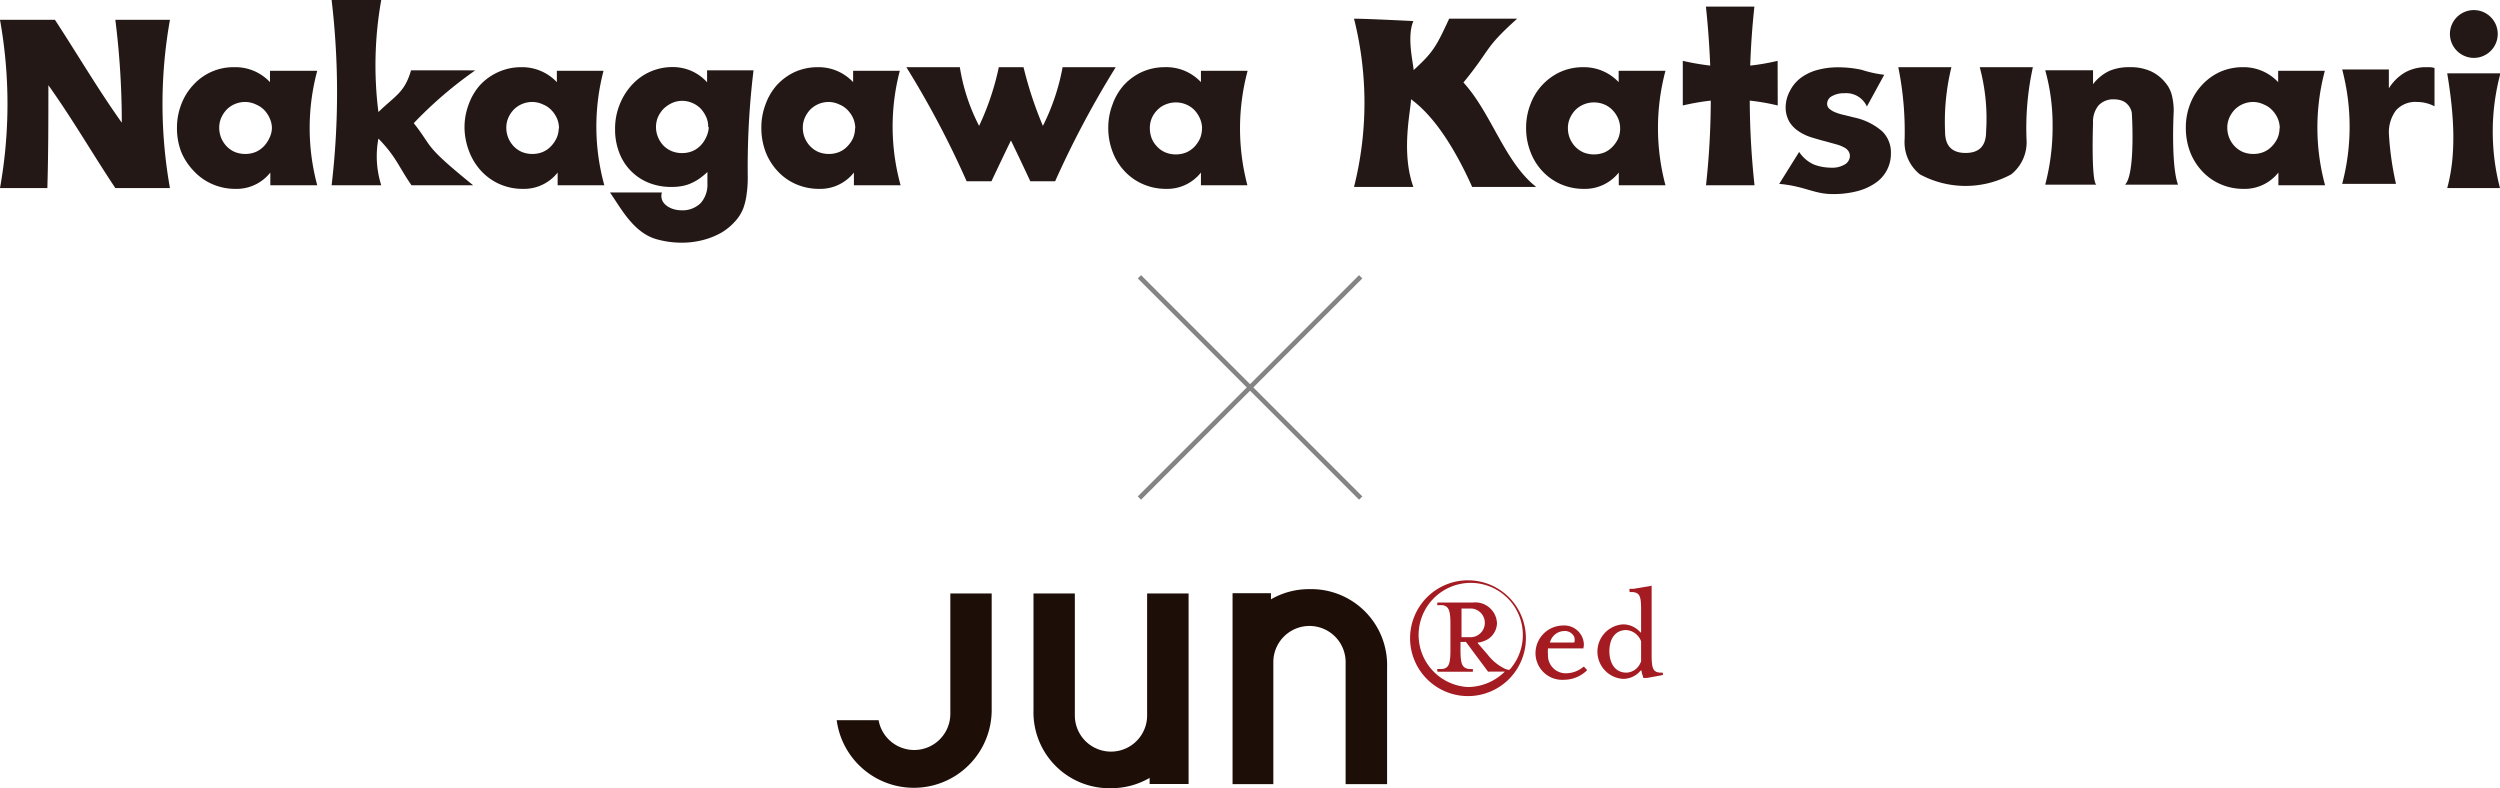 <svg xmlns="http://www.w3.org/2000/svg" viewBox="0 0 220.66 69.57"><defs><style>.cls-1{fill:#1d0e07;}.cls-2{fill:#a41b21;}.cls-3{fill:#231815;}.cls-4{fill:none;stroke:#848484;stroke-miterlimit:10;stroke-width:0.41px;}</style></defs><g id="レイヤー_2" data-name="レイヤー 2"><g id="レイヤー_1-2" data-name="レイヤー 1"><path class="cls-1" d="M115.57,52a6.68,6.68,0,0,0-3.39.9v-.54h-3.39V69.21h3.6V58.44a3.19,3.19,0,0,1,6.38,0V69.21h3.66V58.91A6.7,6.7,0,0,0,115.57,52"/><path class="cls-1" d="M98.08,69.57a6.74,6.74,0,0,0,3.39-.91v.54h3.44V52.38h-3.66V63.15a3.19,3.19,0,0,1-6.38,0V52.38H91.22v10.3a6.7,6.7,0,0,0,6.86,6.89"/><path class="cls-1" d="M83.88,52.38V63a3.19,3.19,0,0,1-6.33.57h-3.7a6.87,6.87,0,0,0,13.68-.93V52.38H83.88"/><path class="cls-2" d="M129.59,51.22a5.11,5.11,0,1,0,5.09,5.1,5.11,5.11,0,0,0-5.09-5.1m3.63,7.9a.09.09,0,0,1-.08,0,1.44,1.44,0,0,1-.28-.08,4.27,4.27,0,0,1-1.57-1.28l-.63-.73-.22-.25s0,0,0-.07a.07.07,0,0,1,.07,0,1.85,1.85,0,0,0,.42-.11A1.72,1.72,0,0,0,132.13,55,1.92,1.92,0,0,0,130,53.18h-3.09a.06.06,0,0,0-.05.06v.18a0,0,0,0,0,.05,0,3.68,3.68,0,0,1,.45,0c.53.11.66.5.66,1.65v2.32c0,1.19-.13,1.57-.72,1.66-.12,0-.39,0-.39,0a0,0,0,0,0-.05,0v.19a0,0,0,0,0,.05.05H130a0,0,0,0,0,0-.05v-.19a0,0,0,0,0,0,0,2.44,2.44,0,0,1-.32,0c-.63-.08-.77-.43-.77-1.67v-.67a0,0,0,0,1,0-.05h.39a.15.15,0,0,1,.09,0l.29.39,1.66,2.23a.1.1,0,0,0,.08,0h1.4s0,0,0,0l0,0a4.68,4.68,0,0,1-3.27,1.36A4.6,4.6,0,1,1,133.34,59Zm-3.34-2.88H129a0,0,0,0,1,0-.05V53.77a.06.06,0,0,1,0-.06h.9a1.27,1.27,0,0,1,0,2.53Z"/><path class="cls-2" d="M140,59.06l-.16-.19a.07.07,0,0,0-.1,0,2.48,2.48,0,0,1-.26.19,2.37,2.37,0,0,1-1.12.36,1.57,1.57,0,0,1-1.73-1.62,2.9,2.9,0,0,1,0-.51s0-.06,0-.06h3.06a.06.06,0,0,0,.06,0,1.75,1.75,0,0,0,.05-.32,1.73,1.73,0,0,0-1.84-1.7,2.45,2.45,0,0,0-2.43,2.4A2.36,2.36,0,0,0,138.06,60a2.92,2.92,0,0,0,2-.82s0,0,0-.09m-3.25-2.39a1.32,1.32,0,0,1,1.21-1,.91.91,0,0,1,.93.52.78.78,0,0,1,0,.49s0,0,0,0h-2.07S136.77,56.73,136.78,56.67Z"/><path class="cls-2" d="M146.77,59.37h-.14c-.7,0-.85-.32-.85-1.53V51.71s0-.05-.05,0l-1.54.26-.32,0a.06.06,0,0,0-.05.06v.17s0,0,.06.06h.24c.61.06.73.38.73,1.52v2s0,.11-.09,0a.46.46,0,0,0-.07-.07,2,2,0,0,0-1.44-.6,2.41,2.41,0,0,0,0,4.81,2,2,0,0,0,1.39-.55l.16-.17a.05.05,0,0,1,.09,0c0,.14.07.34.1.42a1.91,1.91,0,0,0,.07.22.06.06,0,0,0,.07,0l.24,0,1.4-.26a.08.08,0,0,0,0-.07v-.17a0,0,0,0,0,0-.05m-1.92-2.22v1.21a.3.3,0,0,1,0,.1,2.57,2.57,0,0,1-.13.27,1.39,1.39,0,0,1-1.17.72c-1,0-1.5-.84-1.5-1.89s.48-1.87,1.5-1.87a1.51,1.51,0,0,1,1.3,1,.44.44,0,0,1,0,.1Z"/><path class="cls-3" d="M0,16.6A42.1,42.1,0,0,0,0,1.75H4.85c2,3.06,3.78,6.1,5.9,9.08a72.46,72.46,0,0,0-.57-9.08H15A42.33,42.33,0,0,0,15,16.6H10.18c-2-3-3.79-6.11-5.91-9.08,0,3,0,6.05-.09,9.08Z"/><path class="cls-3" d="M28,16.35H23.86c0-.45,0-.67,0-1.12a3.79,3.79,0,0,1-3.1,1.44,5,5,0,0,1-2-.41,4.83,4.83,0,0,1-1.62-1.13A5.44,5.44,0,0,1,16,13.42a5.82,5.82,0,0,1-.38-2.15A5.7,5.7,0,0,1,16,9.21a5.18,5.18,0,0,1,1.05-1.7,4.78,4.78,0,0,1,3.64-1.58,4.18,4.18,0,0,1,3.14,1.32c0-.4,0-.6,0-1H28A19.44,19.44,0,0,0,28,16.35Zm-4-5a2.11,2.11,0,0,0-.19-.9,2.51,2.51,0,0,0-.49-.74,2.18,2.18,0,0,0-.73-.49A2.25,2.25,0,0,0,21.66,9a2.32,2.32,0,0,0-.92.18,2.18,2.18,0,0,0-.73.49,2.52,2.52,0,0,0-.48.72,2.13,2.13,0,0,0-.18.88,2.36,2.36,0,0,0,.18.92,2.44,2.44,0,0,0,.48.73,2.21,2.21,0,0,0,.73.5,2.51,2.51,0,0,0,.92.17,2.43,2.43,0,0,0,.89-.17,2.21,2.21,0,0,0,.73-.5,2.55,2.55,0,0,0,.49-.72A2.09,2.09,0,0,0,24,11.31Z"/><path class="cls-3" d="M41.76,16.35H36.32C35.17,14.7,35,13.88,33.4,12.23a8.45,8.45,0,0,0,.25,4.12H29.27A69.86,69.86,0,0,0,29.27,0h4.38a32.91,32.91,0,0,0-.25,9.89c1.5-1.46,2.31-1.71,2.88-3.68H41.4a5.48,5.48,0,0,0,.55,0,35.87,35.87,0,0,0-5.43,4.66C38.28,13.09,37.26,12.7,41.76,16.35Z"/><path class="cls-3" d="M53.34,16.35H49.22c0-.45,0-.67,0-1.12a3.78,3.78,0,0,1-3.1,1.44,5,5,0,0,1-2-.41,4.89,4.89,0,0,1-1.61-1.13,5.29,5.29,0,0,1-1.08-1.71A6,6,0,0,1,41,11.27a5.7,5.7,0,0,1,.37-2.06,5.18,5.18,0,0,1,1-1.7A5,5,0,0,1,44,6.35a4.91,4.91,0,0,1,2-.42,4.22,4.22,0,0,1,3.15,1.32v-1h4.12A19.44,19.44,0,0,0,53.34,16.35Zm-4-5a2.26,2.26,0,0,0-.18-.9,2.54,2.54,0,0,0-.5-.74,2.09,2.09,0,0,0-.73-.49A2.25,2.25,0,0,0,47,9a2.32,2.32,0,0,0-.92.18,2.29,2.29,0,0,0-.73.49,2.52,2.52,0,0,0-.48.72,2.13,2.13,0,0,0-.18.88,2.36,2.36,0,0,0,.18.92,2.44,2.44,0,0,0,.48.73,2.31,2.31,0,0,0,.73.5,2.51,2.51,0,0,0,.92.17,2.43,2.43,0,0,0,.89-.17,2.11,2.11,0,0,0,.73-.5,2.58,2.58,0,0,0,.5-.72A2.25,2.25,0,0,0,49.32,11.31Z"/><path class="cls-3" d="M66.51,6.21A70.53,70.53,0,0,0,66,15.62a9.93,9.93,0,0,1-.1,1.52,5.88,5.88,0,0,1-.27,1.18,3.66,3.66,0,0,1-.74,1.21,5.09,5.09,0,0,1-1.21,1,6.69,6.69,0,0,1-1.61.65,7.42,7.42,0,0,1-1.94.24,8.11,8.11,0,0,1-2.16-.3c-2.08-.57-3.21-2.83-4.13-4.13h4.58c-.28,1,.81,1.57,1.69,1.57a2.28,2.28,0,0,0,1.73-.63,2.45,2.45,0,0,0,.6-1.75v-1a6.3,6.3,0,0,1-.76.62,4.11,4.11,0,0,1-.74.4,3.43,3.43,0,0,1-.79.23,5.06,5.06,0,0,1-.9.07,5.3,5.3,0,0,1-2-.37,4.61,4.61,0,0,1-2.59-2.65,5.58,5.58,0,0,1-.37-2.08,5.65,5.65,0,0,1,.4-2.16,5.54,5.54,0,0,1,1.07-1.73,4.82,4.82,0,0,1,3.65-1.59,4.06,4.06,0,0,1,3,1.34V6.21Zm-4,5a2.12,2.12,0,0,0-.19-.91,2.75,2.75,0,0,0-.49-.73,2.33,2.33,0,0,0-.74-.49,2.27,2.27,0,0,0-.88-.18,2.22,2.22,0,0,0-.89.19,2.83,2.83,0,0,0-.73.49,2.58,2.58,0,0,0-.5.72,2.26,2.26,0,0,0-.19.89,2.36,2.36,0,0,0,.18.92,2.48,2.48,0,0,0,.48.74,2.29,2.29,0,0,0,.73.49,2.35,2.35,0,0,0,.92.17,2.32,2.32,0,0,0,.9-.17,2.14,2.14,0,0,0,.72-.49,2.54,2.54,0,0,0,.5-.74A2.33,2.33,0,0,0,62.56,11.23Z"/><path class="cls-3" d="M79.49,16.35H75.37c0-.45,0-.67,0-1.12a3.78,3.78,0,0,1-3.1,1.44,5,5,0,0,1-2-.41,4.79,4.79,0,0,1-1.61-1.13,5.29,5.29,0,0,1-1.08-1.71,6,6,0,0,1-.38-2.15,5.7,5.7,0,0,1,.37-2.06,5.18,5.18,0,0,1,1-1.7,5,5,0,0,1,1.59-1.16,4.91,4.91,0,0,1,2-.42,4.18,4.18,0,0,1,3.14,1.32c0-.4,0-.6,0-1h4.12A19.44,19.44,0,0,0,79.49,16.35Zm-4-5a2.26,2.26,0,0,0-.18-.9,2.54,2.54,0,0,0-.5-.74,2.09,2.09,0,0,0-.73-.49A2.25,2.25,0,0,0,73.17,9a2.32,2.32,0,0,0-.92.18,2.29,2.29,0,0,0-.73.49,2.52,2.52,0,0,0-.48.72,2.13,2.13,0,0,0-.18.88,2.36,2.36,0,0,0,.18.92,2.44,2.44,0,0,0,.48.73,2.31,2.31,0,0,0,.73.5,2.51,2.51,0,0,0,.92.17,2.43,2.43,0,0,0,.89-.17,2.11,2.11,0,0,0,.73-.5,2.58,2.58,0,0,0,.5-.72A2.25,2.25,0,0,0,75.47,11.31Z"/><path class="cls-3" d="M98.48,5.93A84.07,84.07,0,0,0,93.13,16H90.94c-.57-1.22-1.13-2.41-1.71-3.6-.58,1.19-1.15,2.39-1.72,3.6H85.32A82.34,82.34,0,0,0,80,5.93h4.72a17,17,0,0,0,1.7,5.18,23.51,23.51,0,0,0,1.74-5.18h2.18a33.83,33.83,0,0,0,1.71,5.18,19.17,19.17,0,0,0,1.74-5.18Z"/><path class="cls-3" d="M110.1,16.35H106V15.23a3.79,3.79,0,0,1-3.1,1.44,5,5,0,0,1-2-.41,4.83,4.83,0,0,1-1.62-1.13,5.11,5.11,0,0,1-1.07-1.71,5.83,5.83,0,0,1-.39-2.15,5.71,5.71,0,0,1,.38-2.06,5.15,5.15,0,0,1,1-1.7,5,5,0,0,1,1.6-1.16,4.88,4.88,0,0,1,2-.42A4.18,4.18,0,0,1,106,7.25v-1h4.12A19.65,19.65,0,0,0,110.1,16.35Zm-4-5a2.27,2.27,0,0,0-.19-.9,2.72,2.72,0,0,0-.49-.74,2.29,2.29,0,0,0-.73-.49,2.37,2.37,0,0,0-1.81,0,2.09,2.09,0,0,0-.73.49,2.36,2.36,0,0,0-.49.72,2.3,2.3,0,0,0-.17.88,2.55,2.55,0,0,0,.17.92,2.29,2.29,0,0,0,.49.73,2.11,2.11,0,0,0,.73.5,2.49,2.49,0,0,0,1.81,0,2.31,2.31,0,0,0,.73-.5,2.78,2.78,0,0,0,.49-.72A2.26,2.26,0,0,0,106.09,11.31Z"/><path class="cls-3" d="M124.77,6.19c1.75-1.6,2-2.09,3.14-4.54h6c-3,2.7-2.24,2.58-4.74,5.63,2.5,2.75,3.61,7,6.42,9.22h-5.65c-1.15-2.56-3-6-5.4-7.74,0,.92-.91,4.64.21,7.74h-5.24a30.34,30.34,0,0,0,0-14.85c1.2,0,5.24.21,5.24.21C124.14,3.27,124.77,5.69,124.77,6.19Z"/><path class="cls-3" d="M147,16.35h-4.12V15.23a3.81,3.81,0,0,1-3.11,1.44,5,5,0,0,1-2-.41,4.89,4.89,0,0,1-1.61-1.13,5.11,5.11,0,0,1-1.07-1.71,5.83,5.83,0,0,1-.39-2.15,5.71,5.71,0,0,1,.38-2.06,5.06,5.06,0,0,1,2.64-2.86,4.87,4.87,0,0,1,2-.42,4.22,4.22,0,0,1,3.15,1.32v-1H147A19.65,19.65,0,0,0,147,16.35Zm-4-5a2.26,2.26,0,0,0-.18-.9,2.54,2.54,0,0,0-.5-.74,2.14,2.14,0,0,0-.72-.49,2.33,2.33,0,0,0-.9-.18,2.36,2.36,0,0,0-.92.18,2.29,2.29,0,0,0-.73.49,2.52,2.52,0,0,0-.48.72,2.13,2.13,0,0,0-.18.88,2.36,2.36,0,0,0,.18.92,2.44,2.44,0,0,0,.48.73,2.31,2.31,0,0,0,.73.5,2.55,2.55,0,0,0,.92.17,2.52,2.52,0,0,0,.9-.17,2.16,2.16,0,0,0,.72-.5,2.58,2.58,0,0,0,.5-.72A2.25,2.25,0,0,0,143,11.31Z"/><path class="cls-3" d="M156.91,9.31a19.12,19.12,0,0,0-2.47-.43,72.87,72.87,0,0,0,.42,7.47h-4.28A70.18,70.18,0,0,0,151,8.88a20.65,20.65,0,0,0-2.47.43V5.37a21.94,21.94,0,0,0,2.42.42c-.07-1.72-.19-3.45-.38-5.21h4.28c-.19,1.76-.31,3.49-.37,5.21a19.82,19.82,0,0,0,2.42-.42Z"/><path class="cls-3" d="M166.9,13.53a3.11,3.11,0,0,1-1.35,2.61,5,5,0,0,1-1.61.73,8.44,8.44,0,0,1-2.17.26c-1.67,0-2.47-.7-4.73-.9l1.76-2.82a3.07,3.07,0,0,0,1.32,1.12,4.39,4.39,0,0,0,1.49.27,2.16,2.16,0,0,0,1.26-.31.89.89,0,0,0,.41-.71.76.76,0,0,0-.11-.41.94.94,0,0,0-.35-.33,3.07,3.07,0,0,0-.64-.27l-1-.28c-.45-.11-.88-.24-1.31-.37a4.31,4.31,0,0,1-1.14-.55,2.63,2.63,0,0,1-.81-.85,2.53,2.53,0,0,1-.31-1.3A3.1,3.1,0,0,1,158,8a3.29,3.29,0,0,1,.91-1.1,4.41,4.41,0,0,1,1.44-.71,7,7,0,0,1,1.9-.25,10,10,0,0,1,2.06.22,10.36,10.36,0,0,0,2,.44l-1.53,2.8a2,2,0,0,0-2-1.17,2.09,2.09,0,0,0-1.09.26.76.76,0,0,0-.42.66.57.57,0,0,0,.21.46,1.81,1.81,0,0,0,.55.32,4.82,4.82,0,0,0,.78.23l.85.21a5.53,5.53,0,0,1,2.46,1.21A2.6,2.6,0,0,1,166.9,13.53Z"/><path class="cls-3" d="M178.87,12.31a3.63,3.63,0,0,1-1.35,3.08,8.47,8.47,0,0,1-8.06,0,3.63,3.63,0,0,1-1.35-3.08,28.52,28.52,0,0,0-.56-6.38h4.69a20.23,20.23,0,0,0-.56,5.69c0,1.25.6,1.88,1.81,1.88s1.81-.63,1.81-1.88a17.46,17.46,0,0,0-.56-5.69h4.69A25.1,25.1,0,0,0,178.87,12.31Z"/><path class="cls-3" d="M192.24,16.3h-4.68c.94-.9.61-6.31.6-6.36a1.43,1.43,0,0,0-.39-.74,1.19,1.19,0,0,0-.53-.33,1.89,1.89,0,0,0-.63-.1,1.77,1.77,0,0,0-1.39.54,2.27,2.27,0,0,0-.48,1.55s-.18,5.1.29,5.44h-4.51a20.08,20.08,0,0,0,.65-4.92V11a17.89,17.89,0,0,0-.65-4.8l.65,0h3.57V7.43a3.9,3.9,0,0,1,1.48-1.19A4.48,4.48,0,0,1,188,5.93a4.34,4.34,0,0,1,1.82.35,3.55,3.55,0,0,1,1.29,1,2.71,2.71,0,0,1,.59,1.14,5.71,5.71,0,0,1,.16,1.44S191.6,14.56,192.24,16.3Z"/><path class="cls-3" d="M205.22,16.35H201.1c0-.45,0-.67,0-1.12a3.79,3.79,0,0,1-3.1,1.44,5,5,0,0,1-2-.41,4.79,4.79,0,0,1-1.61-1.13,5.29,5.29,0,0,1-1.08-1.71,6,6,0,0,1-.38-2.15,5.7,5.7,0,0,1,.37-2.06,5.18,5.18,0,0,1,1.05-1.7,5,5,0,0,1,1.59-1.16,4.91,4.91,0,0,1,2-.42,4.18,4.18,0,0,1,3.14,1.32c0-.4,0-.6,0-1h4.12A19.44,19.44,0,0,0,205.22,16.35Zm-4-5a2.26,2.26,0,0,0-.18-.9,2.54,2.54,0,0,0-.5-.74,2.09,2.09,0,0,0-.73-.49A2.25,2.25,0,0,0,198.9,9a2.32,2.32,0,0,0-.92.18,2.29,2.29,0,0,0-.73.49,2.52,2.52,0,0,0-.48.72,2.13,2.13,0,0,0-.18.88,2.36,2.36,0,0,0,.18.92,2.44,2.44,0,0,0,.48.73,2.31,2.31,0,0,0,.73.5,2.51,2.51,0,0,0,.92.17,2.43,2.43,0,0,0,.89-.17,2.11,2.11,0,0,0,.73-.5,2.58,2.58,0,0,0,.5-.72A2.25,2.25,0,0,0,201.2,11.31Z"/><path class="cls-3" d="M214.88,6V9.38A3.39,3.39,0,0,0,213.34,9a2.29,2.29,0,0,0-1.86.74,3.24,3.24,0,0,0-.62,2.16,26.73,26.73,0,0,0,.62,4.33h-4.75a19.76,19.76,0,0,0,0-10.1h4.12V7.8a4.13,4.13,0,0,1,1.4-1.39,3.76,3.76,0,0,1,1.93-.48h.3A2,2,0,0,1,214.88,6Z"/><path class="cls-3" d="M220.66,16.6H216c.87-3.15.56-6.75,0-10.13h4.7A19.77,19.77,0,0,0,220.66,16.6ZM216.24,3a2.11,2.11,0,1,1,2.11,2.11A2.12,2.12,0,0,1,216.24,3Z"/><line class="cls-4" x1="100.57" y1="24.43" x2="120.1" y2="43.96"/><line class="cls-4" x1="120.1" y1="24.43" x2="100.57" y2="43.96"/></g></g></svg>